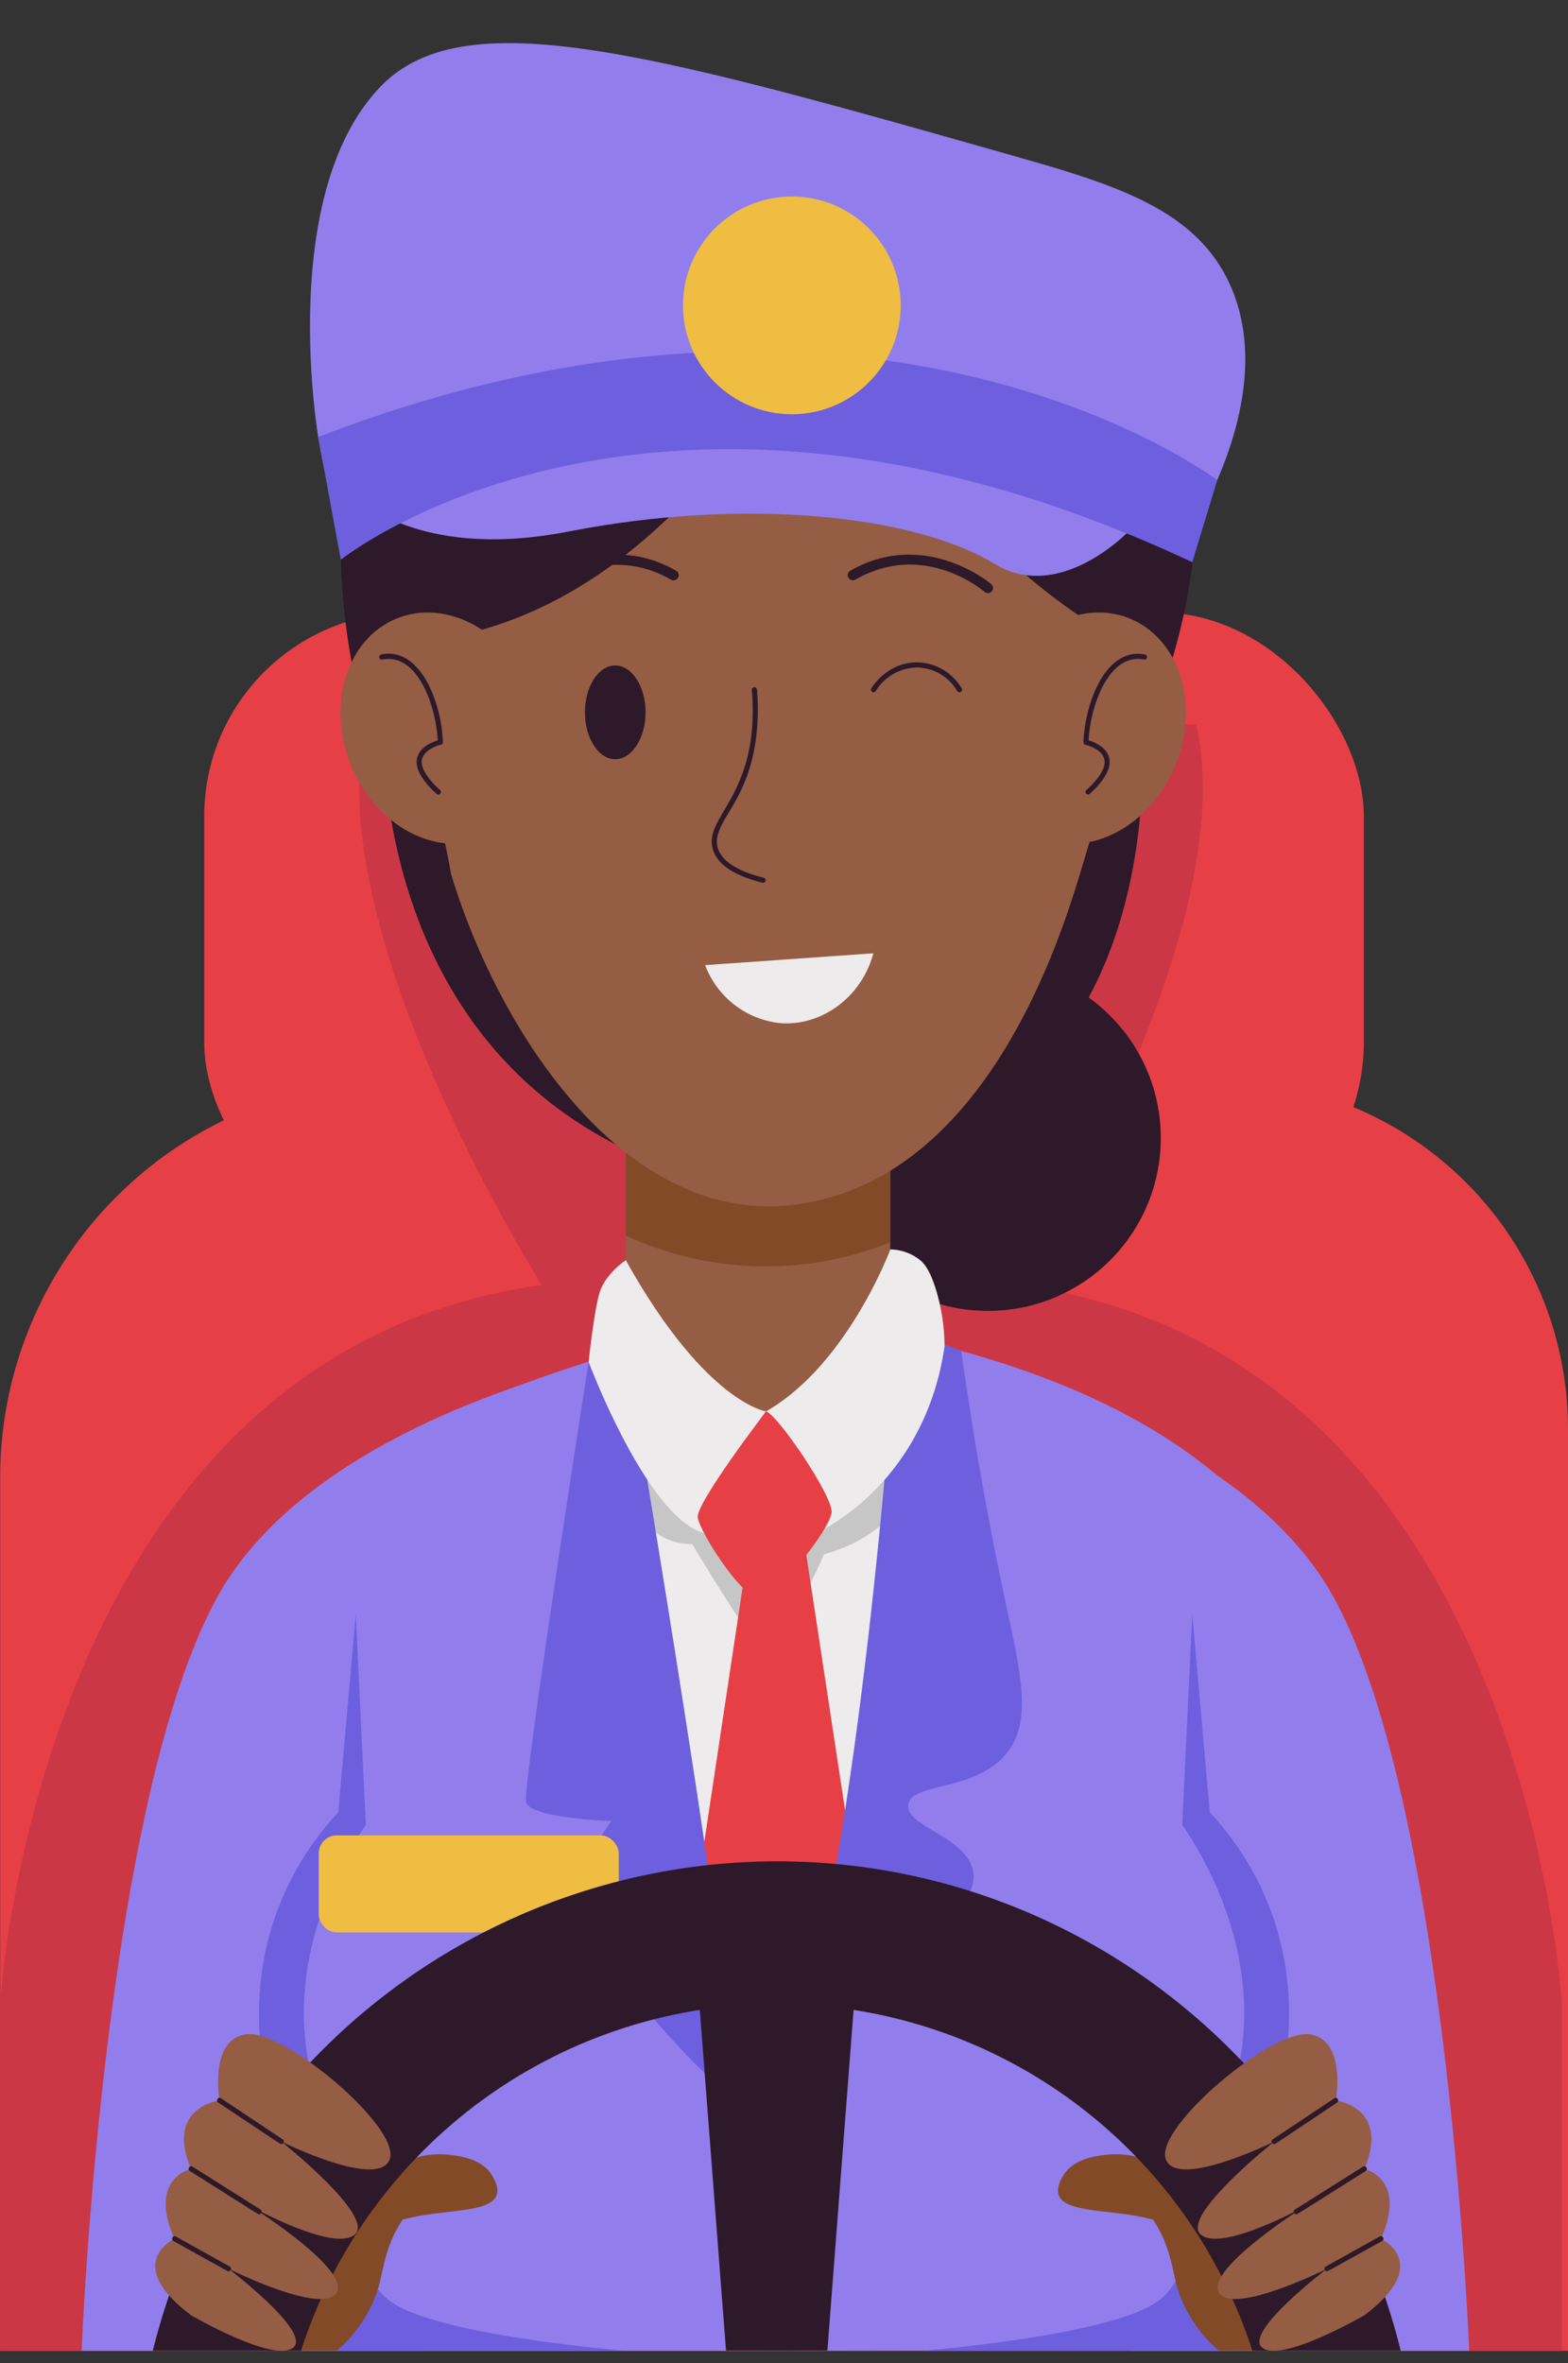 <?xml version="1.0" encoding="UTF-8"?>
<!DOCTYPE svg PUBLIC '-//W3C//DTD SVG 1.0//EN'
          'http://www.w3.org/TR/2001/REC-SVG-20010904/DTD/svg10.dtd'>
<svg height="460.8" preserveAspectRatio="xMidYMid meet" version="1.0" viewBox="104.2 23.6 305.8 460.8" width="305.8" xmlns="http://www.w3.org/2000/svg" xmlns:xlink="http://www.w3.org/1999/xlink" zoomAndPan="magnify"
><rect x="104.2" y="23.6" width="305.8" height="460.8" fill="#333333" stroke="none"/><defs
  ><clipPath id="a"
    ><path d="M226.25 225.31H277.82V318.44H226.25z" fill="none"
    /></clipPath
  ></defs
  ><g
  ><g id="change1_1"
    ><path d="M181.64,234.29H342.08A67.91,67.91,0,0,1,410,302.2V482a0,0,0,0,1,0,0H104.23a0,0,0,0,1,0,0V311.7A77.41,77.41,0,0,1,181.64,234.29Z" fill="#e73f46"
    /></g
    ><g id="change1_2"
    ><rect fill="#e73f46" height="123.55" rx="39.74" width="226.15" x="144.03" y="143.04"
    /></g
    ><g id="change2_1"
    ><path d="M104.23,414.35s7.12-126.51,105.64-140.18c0,0-43.61-68.93-34.33-109.36h0l81.57,4.57L253.6,482H104.23Z" fill="#cc3745"
    /></g
    ><g id="change2_2"
    ><path d="M408.8,414.35s-7.12-126.51-105.64-140.18c0,0,43.61-68.93,34.33-109.36h0l-81.56,4.57L259.43,482H408.8Z" fill="#cc3745"
    /></g
    ><g id="change3_1"
    ><circle cx="296.87" cy="245.51" fill="#2d1929" r="33.71"
    /></g
    ><g id="change3_2"
    ><path d="M179,162.5s-5.54,81,76,94c0,0,76.4-1.8,71.92-94Z" fill="#2d1929"
    /></g
    ><g clip-path="url(#a)"
    ><g id="change4_1"
      ><path d="M226.25 225.31H277.82V318.44H226.25z" fill="#955d43"
      /></g
      ><g id="change5_1"
      ><path d="M216.09,258.69a65.28,65.28,0,0,0,71.72,2.15v-38.4H216.45A217.2,217.2,0,0,0,216.09,258.69Z" fill="#834a27"
      /></g
    ></g
    ><g id="change6_1"
    ><path d="M149.43,330.4C124.68,366.22,120.12,482,120.12,482H186l54.28-197.07S174.17,294.58,149.43,330.4Z" fill="#917eec"
    /></g
    ><g id="change6_2"
    ><path d="M361.42,330.4C386.17,366.22,390.73,482,390.73,482H324.85L270.56,284.89S336.68,294.58,361.42,330.4Z" fill="#917eec"
    /></g
    ><g id="change4_2"
    ><path d="M327.69,137.74S326.4,75.4,282.24,59.62l-1.18-.18c-29.1-11.19-50.33-.18-52.19.18a55.39,55.39,0,0,0-19.29,11.83h0c-25.28,23.68-26.19,66.29-26.19,66.29a48.57,48.57,0,0,0-.35,7.24c.4,11.89,7.57,39.54,9.11,49,9,29.79,32.33,66.36,64,64.8,38.41-2.29,53.87-49.25,58.28-63.52,4.74-15.33,8.6-30.22,9.25-32.48a46.79,46.79,0,0,0,1.67-16C326.15,143.59,326.94,140.52,327.69,137.74Z" fill="#955d43"
    /></g
    ><g id="change3_3"
    ><path d="M252.88,195.73c-5.56-1.41-8.81-3.6-9.66-6.53-1.89-6.5,9.27-10.44,7.61-31.06a.5.5,0,0,1,.46-.54.5.5,0,0,1,.54.46c.62,7.72-.53,14.55-3.43,20.3-2.27,4.54-5.12,7.46-4.22,10.56.74,2.56,3.75,4.53,8.95,5.84A.5.5,0,0,1,252.88,195.73Z" fill="#2d1929"
    /></g
    ><g id="change3_4"
    ><path d="M230.1,162.5c0,5-2.63,9.13-5.9,9.14s-5.91-4.09-5.92-9.13,2.64-9.14,5.9-9.14S230.1,157.45,230.1,162.5Z" fill="#2d1929"
    /></g
    ><g id="change3_5"
    ><path d="M209.22,139.25a1,1,0,0,1-.65-1.75c.13-.11,13-10.91,27.49-2.61a1,1,0,0,1-1,1.74C221.74,129,210,138.91,209.87,139A1,1,0,0,1,209.22,139.25Z" fill="#2d1929"
    /></g
    ><g id="change3_6"
    ><path d="M296.87,139.25a1,1,0,0,1-.65-.24c-.48-.41-11.9-10-25.2-2.38a1,1,0,0,1-1.36-.38,1,1,0,0,1,.37-1.36c14.54-8.3,27.36,2.49,27.49,2.61A1,1,0,0,1,296.87,139.25Z" fill="#2d1929"
    /></g
    ><g id="change7_1"
    ><path d="M244,281.1s-71.77,20.31-82.58,50.81,0,150,0,150H358c1.15-17,2.4-41.4,2.58-70.78.29-48.5.33-72.75-6.22-83.91-11.47-19.55-31.57-27.8-49.82-35.3A148,148,0,0,0,244,281.1Z" fill="#edebeb"
    /></g
    ><g id="change4_3"
    ><path d="M226.25,287s19.32,19.34,29.12,17.88,22.45-21,22.45-21S252.78,267.2,226.25,287Z" fill="#955d43"
    /></g
    ><g id="change8_1"
    ><path d="M284.06,296.53l-25.43,7.32-30.5-2.27-3.26,7.33S227,324.7,239.2,324.7c1.15,1.91,2.76,4.56,4.72,7.69,6,9.64,7,10.52,8.11,10.71,5.36.91,11.9-14.12,12.89-16.45,1.45-.34,12.84-3.26,17.75-14.32A25.29,25.29,0,0,0,284.06,296.53Z" fill="#c6c6c6"
    /></g
    ><g id="change1_3"
    ><path d="M249.78 328.12L234.15 431.99 277.82 434.6 260.85 322.83 249.78 328.12z" fill="#e73f46"
    /></g
    ><g id="change6_3"
    ><path d="M226.25,287s.88,78.2,27.35,150.49V482H153.34s-4.89-129.91,3.28-154.33S226.25,287,226.25,287Z" fill="#917eec"
    /></g
    ><g id="change6_4"
    ><path d="M280.72,284.32A496.3,496.3,0,0,1,253.6,437.53V482l105.59-.15c4.51-120.4,7.71-131.1.33-147.5C354.77,323.76,339.13,297.24,280.72,284.32Z" fill="#917eec"
    /></g
    ><g id="change9_1"
    ><path d="M173.59,338.38,170.17,377c-18.19,19.64-19.69,46.6-7.82,69.75V482h63.9s-37-2.92-46.05-9.75-6.61-25.5-6.61-25.5a52.79,52.79,0,0,1-8.37-17.31c-6.62-24.52,7.38-45.74,10.32-50Z" fill="#6d5fde"
    /></g
    ><g id="change9_2"
    ><path d="M336.72,338.38,340.14,377c18.19,19.64,19.69,46.6,7.82,69.75V482h-63.9s37-2.92,46.05-9.75,6.61-25.5,6.61-25.5a52.79,52.79,0,0,0,8.37-17.31c6.62-24.52-7.38-45.74-10.32-50Z" fill="#6d5fde"
    /></g
    ><g id="change9_3"
    ><path d="M219,289.17S206.07,371.83,206.8,375s16.61,3.7,16.61,3.7-8.31,11.94-8.32,15.84,28.1,37.85,31.76,36.87S226.25,287,226.25,287Z" fill="#6d5fde"
    /></g
    ><g id="change9_4"
    ><path d="M277.82,298.81S270.33,399.89,256,430.43c22.46-27.9,39.28-33.21,38-41.75-1-6.92-13.29-8.85-12.69-13.18s12.88-2.5,19-9.77c5.47-6.44,2.87-16.19-.24-30.77-2.39-11.21-5.54-27.44-8.41-47.92l-6.95-2.72Z" fill="#6d5fde"
    /></g
    ><g id="change7_2"
    ><path d="M226.25,269.34s-4,2.61-5.12,6.35S219,289.17,219,289.17s12,32.11,23.5,33.58S253.6,305,253.6,305c4.36,12.62,8.42,16.41,11.81,16.52h0c12.87-7.65,20.85-20.42,23-35.36a38.68,38.68,0,0,0-1.49-10.47c-1.28-4.45-2.54-5.74-3.25-6.35a9.59,9.59,0,0,0-5.83-2.11s-8.35,22.47-24.22,31.58C253.6,298.81,241.79,297.18,226.25,269.34Z" fill="#edebeb"
    /></g
    ><g id="change1_4"
    ><path d="M253.6,298.81s-13.69,17.89-13.32,20.68,8.3,15.3,11.75,15.63,14.2-13.49,14.36-16.68S256,299.63,253.6,298.81Z" fill="#e73f46"
    /></g
    ><g id="change10_1"
    ><rect fill="#efbd42" height="18.92" rx="3.5" width="58.52" x="166.36" y="381.5"
    /></g
    ><g id="change3_7"
    ><path d="M270.53,70.55s-28.47,73.92-86.15,78.31l1.2,13.64-10,2.31a130,130,0,0,1-4.88-32.06c-.34-13.15-1-40.19,13.72-60.08C209,39.56,261.4,46.41,264,46.78c3.74.16,48.59,2.73,66.42,35.66,10.16,18.74,7.62,40.08,6.35,50.79A111.92,111.92,0,0,1,326,169.38l-7.33-.49.81-22.14S269.13,118.09,270.53,70.55Z" fill="#2d1929"
    /></g
    ><g id="change4_4"
    ><path d="M207.86,158.48c-4.78-11.82-16.53-18.21-26.26-14.29s-13.74,16.7-9,28.52,16.54,18.21,26.26,14.28S212.63,170.29,207.86,158.48Z" fill="#955d43"
    /></g
    ><g id="change3_8"
    ><path d="M189.69,178.53a.46.46,0,0,1-.32-.11c-.17-.14-4.07-3.46-3.91-6.39.15-2.62,3-3.73,4.11-4.06-.37-6.88-4-17.1-10.8-15.76a.5.5,0,0,1-.2-1c7.61-1.51,11.73,9.33,12,17.1a.51.51,0,0,1-.39.51s-3.6.83-3.74,3.24,3.51,5.54,3.55,5.57A.5.5,0,0,1,189.69,178.53Z" fill="#2d1929"
    /></g
    ><g id="change4_5"
    ><path d="M324.49,144.19c-9.73-3.92-21.48,2.47-26.26,14.29s-.76,24.58,9,28.51,21.48-2.47,26.25-14.28S334.21,148.13,324.49,144.19Z" fill="#955d43"
    /></g
    ><g id="change3_9"
    ><path d="M316.4,178.53a.5.5,0,0,1-.32-.88s3.69-3.13,3.55-5.57-3.7-3.23-3.74-3.24a.51.51,0,0,1-.39-.51c.29-7.76,4.4-18.61,12-17.1a.51.51,0,0,1,.39.59.49.49,0,0,1-.59.39c-6.77-1.35-10.43,8.89-10.8,15.76,1.09.33,4,1.44,4.1,4.06.17,2.93-3.73,6.25-3.9,6.39A.46.46,0,0,1,316.4,178.53Z" fill="#2d1929"
    /></g
    ><g id="change6_5"
    ><path d="M343.56,78C337,65,323.29,60.08,304,54.6c-72.8-20.69-109.21-31-125.53-14.17-19.49,20.13-12.85,64.39-12.21,68.38a101.53,101.53,0,0,0,3.42,14.49,193,193,0,0,1,167.88,1.94C340.67,119.79,353,97,343.56,78Z" fill="#917eec"
    /></g
    ><g id="change6_6"
    ><path d="M172.34,119.44s11.94,13.82,42.78,7.8c35-6.83,67.8-3,83,6.29,12.74,7.81,26.16-6.29,26.16-6.29S269,70.21,172.34,119.44Z" fill="#917eec"
    /></g
    ><g id="change9_5"
    ><path d="M166.26,108.81l4.4,23.94s60.89-48.85,166.06.48l4.87-16S275.18,66.81,166.26,108.81Z" fill="#6d5fde"
    /></g
    ><g id="change3_10"
    ><path d="M291.3,158.6a.5.5,0,0,1-.43-.25,9.23,9.23,0,0,0-8-4.59,9.68,9.68,0,0,0-7.88,4.59.5.5,0,1,1-.86-.51c.12-.2,3-5,8.73-5.08a10.23,10.23,0,0,1,8.9,5.08A.5.5,0,0,1,291.3,158.6Z" fill="#2d1929"
    /></g
    ><g id="change7_3"
    ><path d="M241.72,211.8l32.81-2.31c-2.3,8.61-10.14,14.24-18.15,13.62A17.58,17.58,0,0,1,241.72,211.8Z" fill="#edebeb"
    /></g
    ><g id="change10_2"
    ><circle cx="258.63" cy="83.15" fill="#efbd42" r="21.23"
    /></g
    ><g id="change5_2"
    ><path d="M200.29,448c-2-3.52-6.55-4-8.63-4.24a16.81,16.81,0,0,0-7.38.9,29.41,29.41,0,0,0-18.18,19.62,48.74,48.74,0,0,1,20.13-8.63C194.38,454.22,204.31,455,200.29,448Z" fill="#834a27"
    /></g
    ><g id="change5_3"
    ><path d="M185.8,452.67c-6.82,7-6.49,13.3-8.14,18.07a27,27,0,0,1-7.71,11.2L156,482l1.42-27Z" fill="#834a27"
    /></g
    ><g id="change5_4"
    ><path d="M311.46,448c2-3.52,6.55-4,8.63-4.24a16.81,16.81,0,0,1,7.38.9,29.41,29.41,0,0,1,18.18,19.62,48.74,48.74,0,0,0-20.13-8.63C317.37,454.22,307.44,455,311.46,448Z" fill="#834a27"
    /></g
    ><g id="change5_5"
    ><path d="M326,452.67c6.82,7,6.49,13.3,8.14,18.07a27,27,0,0,0,7.71,11.2l13.95.06-1.42-27Z" fill="#834a27"
    /></g
    ><path d="M255.68,414.35A97.62,97.62,0,0,0,162.9,482H348.45A97.62,97.62,0,0,0,255.68,414.35Z" fill="none"
    /><g id="change3_11"
    ><path d="M255.68,414.35A97.62,97.62,0,0,1,348.45,482h28.92c-13.42-54.72-62.89-95.45-121.69-95.45A125.52,125.52,0,0,0,134,482H162.9A97.62,97.62,0,0,1,255.68,414.35Z" fill="#2d1929"
    /></g
    ><g id="change3_12"
    ><path d="M271.83 400.43L239.52 400.43 245.79 481.96 265.56 481.96 271.83 400.43z" fill="#2d1929"
    /></g
    ><g id="change4_6"
    ><path d="M141.49,475.09s16,9.28,19.85,6.33S148.77,466,148.77,466s18.41,9.2,21.09,4.64-16.7-16.78-16.7-16.78,16.19,9,20.24,5.47-14.34-18.13-14.34-18.13,19.25,9.54,21.18,3.34-20.47-25.11-27.91-24.27S147,433.17,147,433.17s-10.65,1.34-5.54,13.36c0,0-8.49,1.83-3.24,13.63C138.26,460.16,127.9,464.9,141.49,475.09Z" fill="#955d43"
    /></g
    ><g id="change3_13"
    ><path d="M148.77,466.49c-.2,0,.55.38-10.75-5.9a.51.51,0,0,1-.2-.68.5.5,0,0,1,.68-.19L149,465.56A.5.5,0,0,1,148.77,466.49Z" fill="#2d1929"
    /></g
    ><g id="change3_14"
    ><path d="M154.74,455.38c-.21,0,.66.51-13.51-8.43a.49.49,0,0,1-.16-.69.51.51,0,0,1,.69-.16L155,454.46A.5.5,0,0,1,154.74,455.38Z" fill="#2d1929"
    /></g
    ><g id="change3_15"
    ><path d="M159.06,441.69c-.21,0,.6.5-12.3-8.1a.51.51,0,0,1-.14-.7.5.5,0,0,1,.69-.13l12,8A.5.5,0,0,1,159.06,441.69Z" fill="#2d1929"
    /></g
    ><g id="change4_7"
    ><path d="M370.26,475.09s-16,9.28-19.86,6.33S363,466,363,466s-18.41,9.2-21.09,4.64,16.7-16.78,16.7-16.78-16.19,9-20.24,5.47,14.34-18.13,14.34-18.13-19.25,9.54-21.18,3.34,20.47-25.11,27.91-24.27,5.29,12.91,5.29,12.91,10.65,1.34,5.54,13.36c0,0,8.49,1.83,3.24,13.63C373.49,460.16,383.85,464.9,370.26,475.09Z" fill="#955d43"
    /></g
    ><g id="change3_16"
    ><path d="M363,466.49a.5.5,0,0,1-.24-.93l10.5-5.84a.5.5,0,0,1,.68.19.49.49,0,0,1-.19.68C362.5,466.83,363.17,466.49,363,466.49Z" fill="#2d1929"
    /></g
    ><g id="change3_17"
    ><path d="M357,455.38a.5.5,0,0,1-.27-.92L370,446.1a.5.5,0,0,1,.53.85C356.37,455.88,357.22,455.38,357,455.38Z" fill="#2d1929"
    /></g
    ><g id="change3_18"
    ><path d="M352.69,441.69a.5.5,0,0,1-.28-.92l12-8a.49.49,0,0,1,.69.13.51.51,0,0,1-.14.7C352.15,442.15,352.91,441.69,352.69,441.69Z" fill="#2d1929"
    /></g
  ></g
></svg
>
